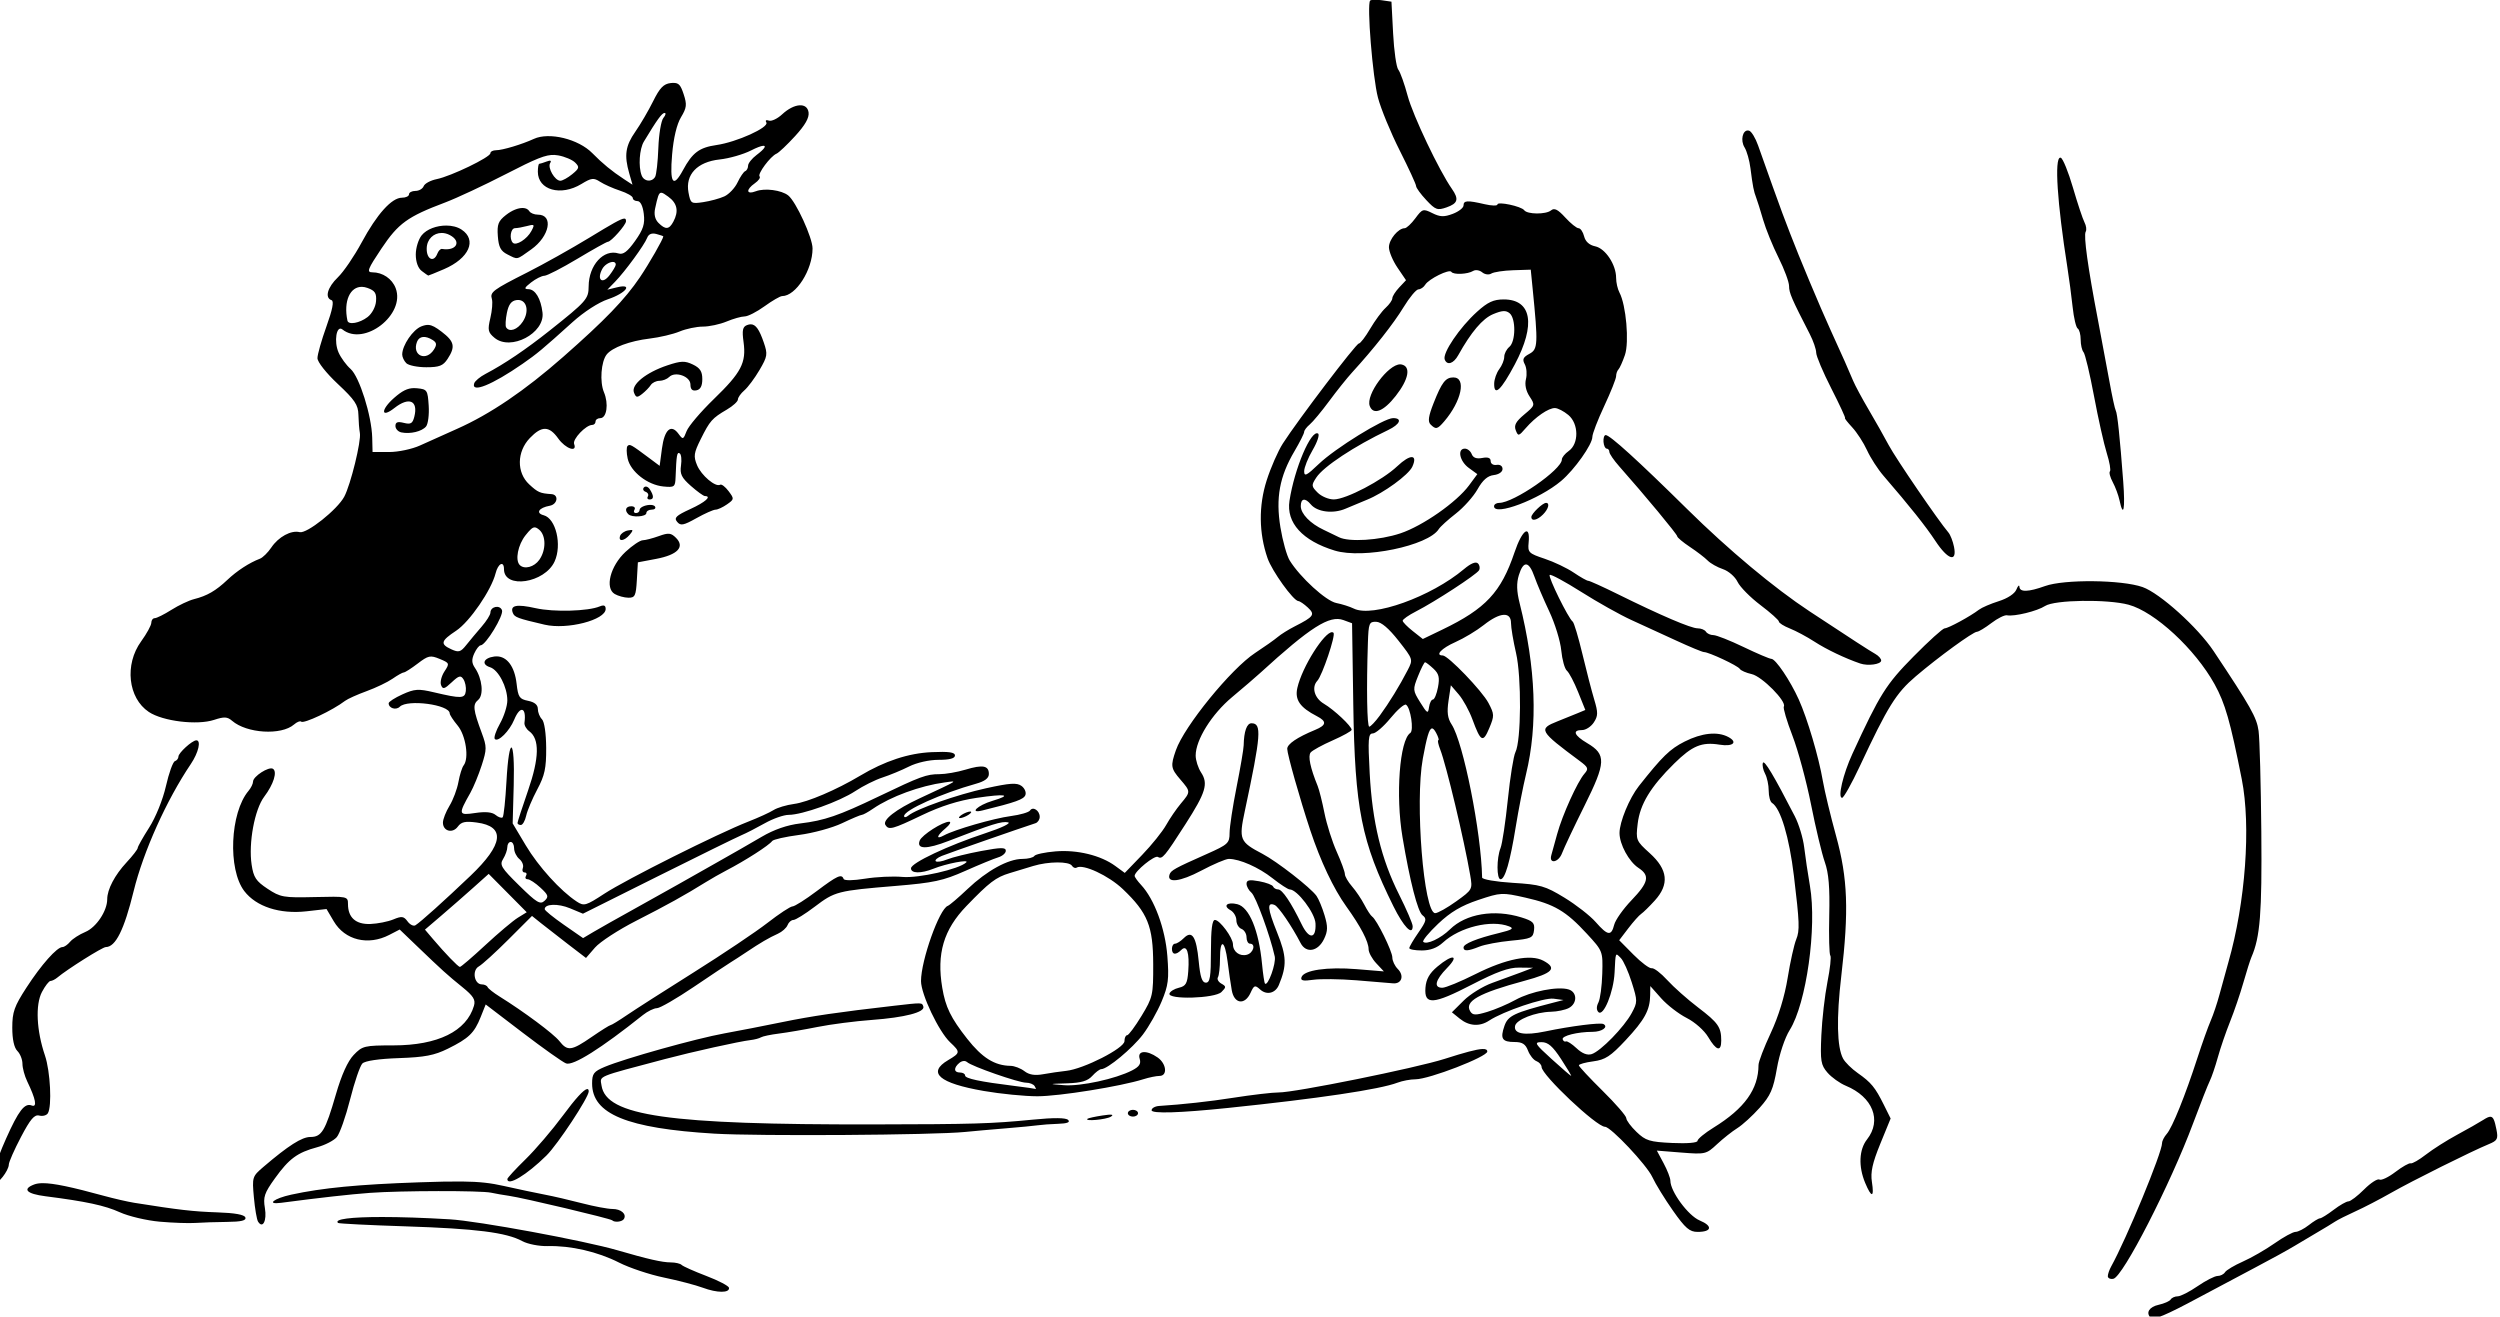 <?xml version="1.0" encoding="UTF-8" standalone="no"?>
<svg
   xmlns:dc="http://purl.org/dc/elements/1.1/"
   xmlns:cc="http://creativecommons.org/ns#"
   xmlns:rdf="http://www.w3.org/1999/02/22-rdf-syntax-ns#"
   xmlns:svg="http://www.w3.org/2000/svg"
   xmlns="http://www.w3.org/2000/svg"
   xmlns:sodipodi="http://sodipodi.sourceforge.net/DTD/sodipodi-0.dtd"
   xmlns:inkscape="http://www.inkscape.org/namespaces/inkscape"
   sodipodi:docname="Fortune teller.svg"
   inkscape:version="1.0 (4035a4fb49, 2020-05-01)"
   id="svg1545"
   version="1.1"
   viewBox="0 0 195.38 102.888"
   height="102.888mm"
   width="195.38mm">
  <title
     id="title1574">Fortune teller</title>
  <defs
     id="defs1539" />
  <sodipodi:namedview
     inkscape:window-maximized="1"
     inkscape:window-y="-9"
     inkscape:window-x="-9"
     inkscape:window-height="1001"
     inkscape:window-width="1920"
     fit-margin-bottom="0"
     fit-margin-right="0"
     fit-margin-left="0"
     fit-margin-top="0"
     showgrid="false"
     inkscape:document-rotation="0"
     inkscape:current-layer="layer1"
     inkscape:document-units="mm"
     inkscape:cy="131.06987"
     inkscape:cx="742.59183"
     inkscape:zoom="0.69716435"
     inkscape:pageshadow="2"
     inkscape:pageopacity="0.0"
     borderopacity="1.0"
     bordercolor="#666666"
     pagecolor="#ffffff"
     id="base" />
  <g
     transform="translate(331.963,12.233)"
     id="layer1"
     inkscape:groupmode="layer"
     inkscape:label="Lager 1">
    <path
       sodipodi:nodetypes="scsscsssssccsscssscccssssssssssssssssssssssssssssssssssssssssssssssssssssssssssssssssssscsscccccsssssssssssssssssccssssssssscssssssssssssssscssssssssscsssssssssssscccccssssssssssssssssssssssssssssssssccccccssssssssssssssssccssssscsssssssssssssssssssssssssssssssssssssssscssssssssscssssscsscssssssssssssssssssssssssssssssssssssssssssssssssssscsscssscccssssssssccssssssssssssssssscsssssscssssssssssssssssscccssssscsssssssssscccssssssssscsssssssssssssssssssccccsssssssssssssssssssssssssssscssscssssssssssssssssssssscscccscccscccsssscsssssssccsssssscssssssssscsssssscsscccsssssscccsssssssssssssssscscccsssssssssscsssssssssccssssssssssssssssssssssssscsscssssscccsssssssssssssscssccccsssssssssssssssssssscccssssssssssssssssssssssssssssssssssssssssssssssssssssssssssssssssssssssssssssssssscsssssssssscsssssssssscssssccscscssscsssssssssssssssssssssssssssssssssssssssssssssssssssssssssssssssssssssssssssssscccssssssssssssssssssscssssssssssssssssssssscsssssscssssssssssssssssssssscscccssssssssssssssssssssssssssssssssssscscssssssssssssssssssscssssscscssssssssssssssssssssssssscsssssssscsssssscsssssssssssssssssscsssssscsssssssscsssssssssssssssssssssscsssssscsssssssssssscssssssssssssssssssssscsssssssssssssssssssssscsscsssssscssssssccccsscccscsssssssssssssssssssssssssssssssssssssssssscsssssssssssssssssssscsssssssssssssssssssssssssssssssssssssssssssssssssssssssssssssssssssssssssssscscsssscssss"
       transform="scale(0.265)"
       d="m -847.396,-46.23 c -0.618,0.02 -1.074,0.107 -1.221,0.254 -1.012,1.012 0.73,22.627 2.307,28.619 0.868,3.3 3.751,10.305 6.408,15.566 2.657,5.262 4.833,9.987 4.836,10.5 0.003,0.513 1.354,2.372 3.002,4.131 2.716,2.898 3.277,3.1 5.994,2.152 3.334,-1.162 3.693,-2.414 1.561,-5.459 -3.763,-5.372 -11.472,-21.574 -13.033,-27.391 -0.959,-3.575 -2.209,-7.072 -2.777,-7.771 -0.568,-0.699 -1.254,-5.495 -1.523,-10.656 l -0.49,-9.383 -2.875,-0.422 c -0.79,-0.116 -1.57,-0.161 -2.188,-0.141 z m -206.748,24.506 c -0.234,0.006 -0.491,0.028 -0.773,0.061 -2.066,0.239 -3.208,1.426 -5.154,5.354 -1.375,2.775 -3.737,6.816 -5.25,8.98 -2.926,4.188 -3.33,6.962 -1.795,12.314 l 0.955,3.328 -2.522,-1.65 c -3.568,-2.338 -6.339,-4.614 -9.312,-7.646 -4.105,-4.186 -12.737,-6.299 -17.246,-4.223 -3.533,1.627 -9.267,3.35 -11.15,3.35 -0.923,0 -1.68,0.399 -1.68,0.885 0,1.176 -11.621,6.784 -15.816,7.633 -1.825,0.369 -3.561,1.303 -3.857,2.076 -0.297,0.773 -1.391,1.406 -2.432,1.406 -1.041,0 -1.895,0.45 -1.895,1 0,0.55 -0.934,1 -2.076,1 -3.028,0 -7.372,4.825 -11.895,13.209 -2.184,4.049 -5.334,8.668 -7,10.264 -3.086,2.956 -3.949,6.055 -1.881,6.744 0.782,0.261 0.304,2.727 -1.5,7.752 -1.456,4.054 -2.648,8.263 -2.648,9.352 0,1.129 2.579,4.397 6,7.602 5.03,4.713 6.014,6.184 6.078,9.1 0.042,1.913 0.236,4.332 0.432,5.373 0.443,2.355 -2.717,15.234 -4.607,18.779 -2.034,3.815 -11.055,10.988 -13.15,10.457 -2.515,-0.638 -6.246,1.385 -8.361,4.533 -1.005,1.495 -2.515,2.979 -3.357,3.301 -3.129,1.194 -6.755,3.55 -9.601,6.24 -3.418,3.23 -5.992,4.718 -9.83,5.682 -1.522,0.382 -4.521,1.801 -6.664,3.154 -2.143,1.353 -4.355,2.459 -4.916,2.459 -0.561,0 -1.022,0.607 -1.022,1.35 0,0.742 -1.35,3.214 -3,5.492 -4.95,6.834 -3.874,16.721 2.266,20.816 4.125,2.751 14.267,3.981 19.252,2.336 2.97,-0.98 3.906,-0.933 5.295,0.266 4.332,3.74 14.516,4.356 18.27,1.105 0.87,-0.753 1.812,-1.137 2.096,-0.854 0.73,0.73 9.298,-3.32 12.967,-6.129 0.746,-0.571 3.605,-1.858 6.355,-2.859 2.75,-1.002 6.194,-2.654 7.654,-3.672 1.46,-1.018 2.954,-1.852 3.318,-1.852 0.364,0 2.208,-1.178 4.098,-2.619 3.115,-2.376 3.717,-2.504 6.461,-1.367 2.937,1.216 2.979,1.325 1.422,3.701 -0.882,1.346 -1.333,3.153 -1.002,4.016 0.51,1.329 0.989,1.206 3.129,-0.805 2.136,-2.007 2.673,-2.145 3.478,-0.898 0.524,0.811 0.838,2.373 0.697,3.473 -0.286,2.233 -1.323,2.273 -9.436,0.357 -4.556,-1.076 -5.671,-1.003 -9.25,0.611 -2.238,1.009 -4.07,2.191 -4.07,2.625 0,1.468 2.167,2.14 3.287,1.02 2.269,-2.269 14.713,-0.603 14.713,1.971 0,0.42 1.057,2.035 2.348,3.59 2.409,2.902 3.419,9.645 1.76,11.752 -0.465,0.591 -1.156,2.794 -1.535,4.896 -0.379,2.103 -1.562,5.253 -2.627,7 -1.065,1.747 -1.939,3.979 -1.941,4.959 -0.01,2.544 2.84,3.317 4.393,1.193 1.031,-1.409 2.189,-1.66 5.596,-1.203 8.513,1.142 7.887,6.406 -1.871,15.709 -7.739,7.378 -14.731,13.66 -16.238,14.592 -0.559,0.345 -1.6,-0.171 -2.314,-1.148 -1.115,-1.525 -1.708,-1.607 -4.191,-0.578 -1.591,0.659 -4.64,1.263 -6.775,1.344 -4.301,0.162 -6.602,-1.885 -6.602,-5.873 0,-2.262 -0.168,-2.298 -9.834,-2.066 -9.188,0.22 -10.099,0.06 -13.875,-2.439 -3.419,-2.262 -4.146,-3.359 -4.709,-7.115 -0.956,-6.375 0.882,-16.298 3.715,-20.051 2.762,-3.659 3.925,-7.389 2.566,-8.229 -1.208,-0.747 -5.863,2.254 -5.863,3.779 0,0.632 -0.598,1.858 -1.33,2.727 -5.45,6.466 -6.158,23.128 -1.256,29.555 3.511,4.603 10.461,6.864 18.354,5.971 l 5.904,-0.668 2.141,3.625 c 3.282,5.563 10.114,7.236 16.361,4.006 l 3.076,-1.59 5.043,4.84 c 7.584,7.278 8.991,8.549 13.43,12.139 3.266,2.641 3.948,3.742 3.428,5.518 -2.2,7.503 -10.642,11.66 -23.713,11.674 -8.622,0.009 -9.193,0.147 -11.754,2.82 -1.758,1.835 -3.577,5.86 -5.24,11.598 -3.136,10.818 -4.198,12.592 -7.533,12.592 -2.502,0 -6.489,2.538 -13.812,8.793 -3.333,2.846 -3.39,3.03 -2.85,8.988 0.303,3.346 0.852,6.572 1.221,7.168 1.382,2.236 2.657,-0.246 2.031,-3.951 -0.557,-3.297 -0.168,-4.453 2.951,-8.795 4.164,-5.796 6.617,-7.606 12.445,-9.176 2.318,-0.624 4.927,-1.966 5.799,-2.984 0.872,-1.018 2.644,-6.038 3.938,-11.154 1.293,-5.116 2.918,-9.868 3.611,-10.561 0.782,-0.783 4.857,-1.384 10.758,-1.586 7.638,-0.262 10.472,-0.806 14.469,-2.783 6.162,-3.048 7.776,-4.607 9.656,-9.322 l 1.484,-3.719 10.943,8.354 c 6.019,4.595 11.76,8.66 12.756,9.033 2.08,0.78 10.294,-4.391 22.689,-14.283 1.375,-1.097 3.226,-2.001 4.113,-2.008 0.887,-0.007 5.772,-2.826 10.854,-6.264 5.082,-3.438 9.979,-6.7 10.883,-7.25 0.903,-0.55 2.984,-1.9 4.625,-3 4.151,-2.782 6.65,-4.244 9.301,-5.441 1.252,-0.565 2.538,-1.71 2.857,-2.543 0.32,-0.833 1.096,-1.518 1.725,-1.52 0.629,-0.002 3.451,-1.755 6.273,-3.895 5.976,-4.531 6.711,-4.719 23.869,-6.141 11.219,-0.929 14.027,-1.536 20.5,-4.416 4.125,-1.836 8.513,-3.639 9.75,-4.008 1.238,-0.369 2.25,-1.246 2.25,-1.949 0,-1.031 -1.402,-1.017 -7.25,0.072 -3.988,0.743 -8.501,1.859 -10.031,2.48 -1.53,0.621 -3.052,0.86 -3.381,0.531 -0.328,-0.328 0.475,-1.032 1.783,-1.562 1.971,-0.8 23.382,-8.272 27.629,-9.643 0.688,-0.222 1.25,-1.067 1.25,-1.877 0,-1.855 -2.011,-3.17 -2.861,-1.871 -0.351,0.536 -2.889,1.272 -5.639,1.637 -5.125,0.679 -16.622,4.001 -19.75,5.707 -2.466,1.345 -2.175,0.113 0.5,-2.119 1.237,-1.032 1.713,-1.892 1.057,-1.91 -1.874,-0.052 -8.067,3.899 -8.701,5.551 -0.998,2.602 2.004,2.634 8.549,0.092 12.664,-4.919 15.661,-5.858 17.486,-5.473 1.052,0.222 -1.828,1.61 -6.641,3.199 -11.05,3.648 -21.908,8.765 -21.959,10.348 -0.051,1.554 2.933,1.61 6.645,0.123 3.768,-1.51 10.687,-2.836 9.645,-1.848 -2.107,1.997 -14.081,4.718 -18.83,4.279 -2.75,-0.254 -7.7,-0.021 -11,0.516 -3.512,0.572 -6.139,0.604 -6.334,0.078 -0.582,-1.569 -1.825,-1.007 -7.955,3.602 -3.292,2.475 -6.495,4.5 -7.119,4.5 -0.624,0 -3.938,2.179 -7.363,4.842 -3.426,2.663 -13.203,9.224 -21.729,14.58 -8.525,5.356 -17.426,11.052 -19.779,12.658 -2.353,1.606 -4.501,2.92 -4.773,2.92 -0.272,0 -2.785,1.575 -5.584,3.5 -5.992,4.121 -7.115,4.263 -9.541,1.199 -1.698,-2.144 -10.416,-8.633 -17.678,-13.158 -1.73,-1.078 -3.295,-2.315 -3.478,-2.75 -0.183,-0.435 -0.94,-0.791 -1.682,-0.791 -2.271,0 -2.979,-4.143 -0.906,-5.303 0.993,-0.556 4.927,-4.134 8.744,-7.951 l 6.941,-6.939 2.617,2.104 c 1.44,1.157 5.024,3.945 7.963,6.197 l 5.344,4.094 2.656,-3.064 c 1.461,-1.686 6.931,-5.245 12.156,-7.908 9.197,-4.689 14.232,-7.483 20.5,-11.375 1.65,-1.025 4.35,-2.562 6,-3.418 5.631,-2.919 12.679,-7.441 13.596,-8.723 0.328,-0.459 3.928,-1.27 8,-1.803 4.072,-0.533 9.739,-2.081 12.592,-3.439 2.853,-1.359 5.484,-2.471 5.846,-2.471 0.362,0 1.853,-0.82 3.312,-1.822 5.225,-3.587 13.884,-6.759 21.154,-7.748 3.961,-0.539 4.418,-0.827 -7.5,4.734 -6.952,3.244 -10.925,6.34 -10.018,7.809 0.985,1.593 2.051,1.307 10.826,-2.898 5.509,-2.64 10.758,-4.305 16.027,-5.082 8.743,-1.289 10.714,-0.923 4.713,0.875 -4.388,1.315 -7.01,3.834 -2.947,2.832 9.875,-2.435 12.176,-3.259 12.666,-4.535 0.306,-0.799 -0.206,-2.012 -1.139,-2.693 -1.368,-1.001 -3.375,-0.869 -10.412,0.674 -8.636,1.894 -20.557,6.083 -22.967,8.07 -0.687,0.567 -1.25,0.628 -1.25,0.137 0,-1.735 10.998,-6.675 21.25,-9.545 2.551,-0.714 3.75,-1.623 3.75,-2.844 0,-2.504 -1.768,-2.837 -6.898,-1.293 -2.43,0.731 -5.901,1.33 -7.713,1.33 -3.78,0 -5.514,0.638 -17.969,6.613 -11.746,5.635 -15.889,7.058 -23.049,7.918 -3.866,0.464 -7.75,1.81 -11.371,3.941 -3.025,1.78 -9.017,5.215 -13.314,7.633 -4.298,2.417 -9.472,5.345 -11.5,6.506 -2.028,1.161 -7.736,4.352 -12.686,7.092 -4.95,2.74 -10.388,5.807 -12.086,6.814 l -3.086,1.832 -5.652,-3.926 c -3.108,-2.158 -5.657,-4.23 -5.664,-4.605 -0.028,-1.595 3.945,-1.733 7.471,-0.26 l 3.807,1.59 22.105,-11.037 c 12.158,-6.07 23.23,-11.51 24.605,-12.09 1.375,-0.58 4.482,-2.171 6.906,-3.537 2.424,-1.366 5.6,-2.484 7.057,-2.484 3.998,0 15.007,-3.933 19.66,-7.023 2.268,-1.506 5.868,-3.302 8,-3.992 2.132,-0.69 5.648,-2.145 7.812,-3.234 2.294,-1.154 5.944,-1.98 8.75,-1.98 3.253,0 4.814,-0.417 4.814,-1.285 0,-0.95 -1.779,-1.205 -6.834,-0.982 -6.849,0.301 -13.863,2.611 -21.166,6.971 -6.948,4.148 -15.444,7.778 -19.432,8.303 -2.238,0.295 -4.968,1.11 -6.068,1.812 -1.1,0.702 -4.475,2.243 -7.5,3.424 -8.828,3.447 -35.977,17.042 -42.373,21.221 -5.496,3.59 -6.019,3.741 -8.164,2.336 -4.785,-3.136 -11.293,-10.307 -15.025,-16.559 l -3.875,-6.49 0.311,-11.26 c 0.39,-14.13 -1.37,-15.105 -2.137,-1.184 -0.305,5.542 -0.81,10.331 -1.121,10.643 -0.311,0.311 -1.249,1.7e-4 -2.082,-0.691 -1.023,-0.849 -2.978,-1.038 -6.016,-0.582 -4.985,0.748 -5.054,0.458 -1.435,-5.945 0.932,-1.65 2.438,-5.305 3.346,-8.123 1.525,-4.735 1.527,-5.456 0.029,-9.5 -2.567,-6.932 -2.73,-8.406 -1.08,-9.775 1.719,-1.427 1.233,-6.264 -0.953,-9.467 -0.954,-1.398 -1.001,-2.464 -0.188,-4.25 0.597,-1.311 1.442,-2.385 1.877,-2.385 1.498,0 6.88,-8.853 6.301,-10.363 -0.642,-1.673 -3.412,-1.088 -3.414,0.721 -6e-4,0.629 -1.172,2.493 -2.603,4.143 -1.431,1.65 -3.462,4.082 -4.514,5.404 -1.661,2.089 -2.237,2.255 -4.396,1.271 -3.381,-1.541 -3.141,-2.476 1.408,-5.486 3.976,-2.631 10.387,-11.968 11.633,-16.939 0.735,-2.933 2.473,-3.781 2.473,-1.207 0,5.945 12.018,4.105 14.93,-2.285 2.227,-4.888 0.383,-12.682 -3.225,-13.625 -2.449,-0.64 -1.438,-2.216 1.795,-2.799 2.315,-0.418 2.733,-3.282 0.5,-3.43 -3.36,-0.222 -4.006,-0.506 -6.566,-2.879 -3.75,-3.475 -3.663,-9.632 0.193,-13.656 3.506,-3.659 5.698,-3.626 8.373,0.131 2.15,3.019 5.691,4.241 4.684,1.615 -0.534,-1.392 3.47,-5.615 5.324,-5.615 0.546,0 0.992,-0.45 0.992,-1 0,-0.55 0.624,-1 1.385,-1 1.93,0 2.537,-4.236 1.096,-7.648 -1.284,-3.04 -0.855,-9.021 0.797,-11.119 1.626,-2.065 6.848,-4.005 12.641,-4.697 2.98,-0.356 6.973,-1.298 8.873,-2.092 1.9,-0.794 4.988,-1.443 6.863,-1.443 1.875,0 5.026,-0.675 7,-1.5 1.974,-0.825 4.368,-1.5 5.318,-1.5 0.95,0 3.591,-1.35 5.869,-3 2.278,-1.65 4.612,-3 5.186,-3 4.051,0 8.973,-7.706 8.973,-14.049 0,-3.161 -4.889,-13.82 -7.168,-15.627 -2.004,-1.589 -6.936,-2.235 -9.531,-1.248 -2.859,1.087 -3.057,-0.433 -0.307,-2.359 1.097,-0.768 1.721,-1.67 1.387,-2.004 -0.705,-0.705 3.21,-5.973 4.988,-6.713 0.661,-0.275 3.134,-2.613 5.494,-5.195 2.981,-3.261 4.19,-5.399 3.961,-7 -0.429,-2.997 -4.245,-2.703 -7.799,0.6 -1.389,1.291 -3.15,2.12 -3.914,1.842 -0.801,-0.291 -1.113,-0.06 -0.738,0.547 0.89,1.441 -8.727,5.796 -14.695,6.656 -5.087,0.733 -7.099,2.239 -9.881,7.395 -2.921,5.412 -3.948,3.945 -3.215,-4.594 0.422,-4.919 1.38,-8.936 2.621,-10.996 1.69,-2.805 1.795,-3.729 0.779,-6.807 -0.876,-2.655 -1.418,-3.356 -3.055,-3.314 z m -2.555,8.873 c 0.48,-0.004 0.323,0.656 -0.348,1.465 -0.671,0.809 -1.341,4.803 -1.488,8.877 -0.147,4.074 -0.579,7.912 -0.961,8.529 -1.01,1.634 -3.265,1.374 -3.969,-0.459 -1.001,-2.609 -0.659,-7.782 0.658,-9.967 3.9,-6.468 5.326,-8.439 6.107,-8.445 z m 319.535,5.172 c -1.6,-0.128 -2.322,2.927 -1.025,5.004 0.658,1.054 1.436,3.807 1.729,6.117 0.675,5.327 0.97,6.84 1.697,8.701 0.322,0.825 1.24,3.75 2.037,6.5 0.798,2.75 2.846,7.787 4.553,11.193 1.706,3.407 3.102,7.172 3.102,8.365 0,2.002 0.725,3.682 6.1,14.141 1.045,2.034 1.9,4.512 1.9,5.508 0,0.996 2.007,5.745 4.461,10.553 2.453,4.808 4.276,8.74 4.049,8.74 -0.227,0 0.727,1.231 2.121,2.734 1.394,1.504 3.358,4.541 4.365,6.75 1.007,2.209 3.188,5.591 4.848,7.516 7.85,9.106 12.459,14.893 15.328,19.25 3.655,5.55 6.413,6.422 5.475,1.73 -0.332,-1.661 -1.078,-3.573 -1.658,-4.25 -2.924,-3.41 -15.495,-21.8 -17.588,-25.73 -1.318,-2.475 -3.986,-7.2 -5.93,-10.5 -1.944,-3.3 -3.998,-7.118 -4.566,-8.484 -1.357,-3.264 -3.062,-7.099 -6.676,-15.016 -3.116,-6.825 -9.35,-21.705 -11.941,-28.5 -0.839,-2.2 -1.868,-4.9 -2.287,-6 -0.753,-1.977 -4.462,-12.321 -7.141,-19.92 -0.76,-2.156 -1.938,-4.107 -2.619,-4.334 -0.114,-0.038 -0.225,-0.06 -0.332,-0.068 z m -290.486,4.518 c 1.048,-0.091 0.501,0.887 -1.922,2.707 -1.375,1.033 -2.5,2.452 -2.5,3.154 0,0.702 -0.379,1.426 -0.844,1.609 -0.465,0.183 -1.482,1.679 -2.26,3.324 -0.778,1.645 -2.534,3.502 -3.904,4.127 -1.37,0.625 -4.164,1.386 -6.209,1.691 -3.583,0.535 -3.741,0.432 -4.355,-2.842 -0.989,-5.27 2.561,-9.03 9.195,-9.744 2.817,-0.303 6.98,-1.5 9.25,-2.658 1.717,-0.876 2.92,-1.314 3.549,-1.369 z m -61.522,2.695 c 0.367,0.018 0.728,0.062 1.1,0.129 1.925,0.344 4.175,1.299 5,2.119 1.333,1.325 1.238,1.706 -0.859,3.426 -1.298,1.065 -2.878,1.936 -3.51,1.936 -1.62,0 -3.839,-3.854 -3,-5.211 0.464,-0.751 0.113,-0.905 -1.049,-0.459 -0.96,0.368 -1.934,0.67 -2.164,0.67 -0.23,0 -0.418,1.056 -0.418,2.346 0,5.403 6.783,7.305 12.854,3.604 2.955,-1.802 3.607,-1.879 5.5,-0.648 1.181,0.768 3.834,1.949 5.896,2.625 2.063,0.676 3.75,1.645 3.75,2.152 0,0.507 0.626,0.922 1.391,0.922 0.859,0 1.568,1.435 1.851,3.75 0.369,3.013 -0.136,4.588 -2.568,8.012 -2.227,3.135 -3.511,4.107 -4.852,3.682 -4.4,-1.396 -8.806,3.446 -8.84,9.711 -0.019,3.699 -0.641,4.405 -11.482,13.018 -7.019,5.576 -13.447,9.919 -18.939,12.791 -1.617,0.846 -3.118,2.1 -3.334,2.787 -0.936,2.977 5.262,0.474 14.27,-5.764 4.284,-2.967 5.809,-4.241 14.738,-12.297 3.355,-3.027 7.686,-5.825 10.44,-6.746 5.321,-1.78 7.568,-4.708 2.707,-3.525 l -2.881,0.701 2.246,-2.309 c 2.965,-3.048 8.686,-10.874 9.492,-12.982 0.422,-1.102 1.342,-1.488 2.701,-1.133 1.134,0.296 2.061,0.616 2.061,0.711 0,0.739 -4.168,8.018 -6.924,12.094 -4.405,6.513 -10.292,12.617 -22.602,23.438 -11.347,9.974 -21.529,16.88 -31.297,21.225 -3.672,1.633 -8.585,3.84 -10.916,4.904 -2.344,1.07 -6.422,1.934 -9.123,1.934 h -4.885 l -0.103,-4.25 c -0.159,-6.457 -3.784,-17.959 -6.381,-20.252 -1.248,-1.101 -2.833,-3.264 -3.523,-4.807 -1.461,-3.266 -0.646,-8.247 1.119,-6.84 6.406,5.106 18.663,-4.391 15.705,-12.17 -1.066,-2.804 -3.838,-4.682 -6.912,-4.682 -1.708,0 -1.341,-0.946 2.715,-7.008 4.986,-7.452 7.686,-9.406 18.773,-13.582 3.381,-1.273 11.48,-5.061 18,-8.416 8.823,-4.541 11.683,-5.733 14.254,-5.604 z m 444.055,0.799 C -646.841,0.537 -646,13.565 -643,32.643 c 0.519,3.3 1.221,8.594 1.559,11.766 0.337,3.171 1.009,6.012 1.492,6.311 0.483,0.299 0.877,1.776 0.877,3.283 0,1.508 0.38,3.169 0.844,3.691 0.464,0.523 1.855,6.349 3.09,12.949 1.235,6.6 2.925,14.166 3.758,16.814 0.832,2.648 1.254,5.074 0.938,5.391 -0.317,0.317 0.058,1.75 0.832,3.186 0.774,1.435 1.673,3.847 1.994,5.359 1.149,5.404 1.705,2.611 1.096,-5.5 -0.985,-13.118 -1.729,-20.192 -2.211,-20.992 -0.246,-0.408 -1.076,-4.233 -1.844,-8.5 -0.768,-4.267 -2.304,-12.483 -3.412,-18.258 -2.951,-15.375 -4.271,-24.886 -3.604,-25.967 0.323,-0.523 0.167,-1.757 -0.348,-2.742 -0.515,-0.985 -2.048,-5.597 -3.406,-10.248 -1.358,-4.651 -2.977,-8.627 -3.598,-8.834 -0.061,-0.02 -0.118,-0.026 -0.174,-0.02 z M -1057.697,10.678 c 0.46,-0.009 1.089,0.436 2.084,1.16 2.671,1.944 3.151,4.298 1.506,7.371 -1.255,2.345 -2.323,2.433 -4.395,0.361 -1.026,-1.026 -1.368,-2.503 -0.986,-4.25 0.732,-3.353 1.025,-4.628 1.791,-4.643 z m 237.822,2.559 c -0.92,0.053 -1.199,0.442 -1.199,1.188 0,0.704 -1.433,1.822 -3.184,2.482 -2.572,0.971 -3.727,0.929 -6.02,-0.215 -2.699,-1.347 -2.941,-1.273 -5.004,1.518 -1.193,1.613 -2.612,2.934 -3.152,2.934 -1.888,0 -4.641,3.329 -4.641,5.611 0,1.265 1.133,3.971 2.518,6.012 l 2.52,3.709 -2.02,2.148 c -1.11,1.182 -2.018,2.613 -2.018,3.18 0,0.567 -0.895,1.841 -1.99,2.832 -1.095,0.991 -3.14,3.76 -4.543,6.154 -1.403,2.394 -2.907,4.354 -3.342,4.354 -0.82,0 -17.902,22.479 -22.418,29.5 -1.415,2.2 -3.562,7.1 -4.771,10.889 -2.387,7.48 -2.298,15.504 0.256,22.904 1.317,3.816 7.627,12.599 9.102,12.67 0.436,0.021 1.686,0.872 2.779,1.891 2.235,2.082 1.817,2.684 -3.869,5.572 -1.813,0.921 -4.063,2.328 -5,3.125 -0.937,0.797 -3.931,2.912 -6.654,4.699 -7.107,4.666 -20.91,21.609 -23.383,28.703 -1.616,4.637 -1.509,5.34 1.332,8.643 3.059,3.557 3.059,3.586 0.131,7.078 -1.304,1.555 -3.252,4.401 -4.33,6.326 -1.078,1.925 -4.267,5.892 -7.084,8.814 l -5.121,5.314 -2.797,-2.049 c -4.281,-3.137 -11.229,-4.834 -17.633,-4.303 -3.135,0.26 -5.945,0.867 -6.242,1.348 -0.297,0.481 -1.882,0.875 -3.521,0.875 -4.181,0 -10.463,3.447 -16.178,8.875 -2.679,2.544 -5.298,4.779 -5.822,4.967 -2.495,0.896 -7.9,16.076 -7.9,22.189 0,3.883 5.252,14.917 8.596,18.059 3.052,2.868 3.025,3.113 -0.596,5.252 -6.269,3.703 -2.692,6.8 10.5,9.09 4.95,0.859 12.062,1.564 15.803,1.566 6.445,0.003 24.621,-2.919 31.268,-5.025 1.689,-0.535 3.827,-0.973 4.75,-0.973 2.447,0 2.088,-3.6 -0.543,-5.443 -3.239,-2.268 -6.071,-2.058 -5.293,0.393 0.464,1.461 -0.095,2.315 -2.229,3.418 -4.836,2.501 -15.209,4.754 -20.098,4.365 -4.626,-0.368 -4.619,-0.374 0.938,-0.553 4.169,-0.134 6.056,-0.689 7.404,-2.18 0.995,-1.1 2.195,-2 2.664,-2 1.819,0 9.19,-6.131 12.277,-10.213 1.783,-2.358 4.271,-6.755 5.529,-9.773 1.976,-4.738 2.205,-6.563 1.682,-13.355 -0.626,-8.116 -3.824,-16.78 -7.752,-20.996 -1.045,-1.122 -1.9,-2.321 -1.9,-2.664 0,-1.368 5.904,-6.176 6.859,-5.586 1.269,0.784 1.955,-0.03 8.133,-9.664 5.994,-9.347 6.775,-11.927 4.617,-15.221 -0.886,-1.352 -1.609,-3.613 -1.609,-5.025 0,-4.616 4.738,-12.209 10.748,-17.227 3.164,-2.642 6.877,-5.83 8.252,-7.086 14.846,-13.561 20.47,-17.139 24.57,-15.629 l 2.553,0.939 0.361,24 c 0.464,30.729 2.38,40.359 11.826,59.447 3.007,6.077 5.689,8.854 5.689,5.889 0,-0.732 -1.806,-4.933 -4.014,-9.334 -5.264,-10.494 -7.886,-21.313 -8.662,-35.746 -0.547,-10.171 -0.424,-11.756 0.902,-11.756 0.843,0 3.197,-2.03 5.23,-4.512 2.033,-2.481 4.093,-4.266 4.58,-3.965 1.344,0.831 2.366,7.603 1.258,8.336 -3.147,2.082 -4.367,18.386 -2.299,30.707 2.19,13.045 4.485,21.991 5.918,23.074 1.313,0.993 1.156,1.651 -1.203,5.055 -1.491,2.152 -2.711,4.226 -2.711,4.609 0,0.383 1.663,0.695 3.695,0.695 2.488,0 4.53,-0.768 6.25,-2.35 4.93,-4.535 14.246,-6.804 19.5,-4.748 1.54,0.603 0.914,1.013 -3,1.963 -6.547,1.589 -10.445,3.176 -10.445,4.256 0,1.178 1.305,1.108 4.686,-0.254 1.548,-0.624 5.739,-1.411 9.314,-1.75 5.996,-0.568 6.523,-0.811 6.791,-3.117 0.248,-2.137 -0.294,-2.682 -3.734,-3.75 -7.991,-2.482 -16.373,-1.078 -21.057,3.527 -2.721,2.675 -6.921,4.636 -7.879,3.678 -0.33,-0.33 1.644,-2.728 4.389,-5.328 3.652,-3.46 6.824,-5.34 11.826,-7.016 6.655,-2.229 7.02,-2.248 13.887,-0.697 8.524,1.925 11.974,3.95 18.156,10.662 4.707,5.111 4.721,5.145 4.535,11.775 -0.102,3.657 -0.617,7.484 -1.143,8.506 -0.603,1.174 -0.605,2.207 -0.004,2.809 1.473,1.473 4.478,-5.833 4.773,-11.611 0.321,-6.263 0.193,-5.965 1.854,-4.305 0.766,0.766 2.206,3.971 3.199,7.123 1.744,5.529 1.744,5.851 -0.004,9.096 -2.24,4.16 -9.171,11.264 -11.803,12.1 -1.294,0.411 -2.799,-0.172 -4.451,-1.725 -1.373,-1.289 -2.784,-2.196 -3.139,-2.018 -0.354,0.179 -0.786,-0.099 -0.959,-0.617 -0.343,-1.029 4.37,-2.209 8.83,-2.209 2.743,0 4.738,-1.429 3.201,-2.293 -0.908,-0.511 -9.573,0.587 -17.201,2.178 -6.136,1.28 -9.326,0.694 -8.873,-1.631 0.364,-1.869 5.961,-4.071 10.623,-4.178 1.824,-0.042 4.186,-0.542 5.25,-1.111 2.518,-1.348 2.486,-4.655 -0.053,-5.461 -3.161,-1.003 -11.144,0.557 -15.684,3.064 -2.294,1.267 -6.044,2.866 -8.33,3.551 -3.461,1.037 -4.302,1.01 -5.021,-0.154 -1.821,-2.946 2.494,-5.376 16.035,-9.029 8.336,-2.249 9.686,-3.688 5.537,-5.908 -3.763,-2.014 -11.006,-0.586 -20.051,3.955 -4.401,2.209 -8.788,4.018 -9.75,4.018 -2.639,0 -2.109,-2.253 1.369,-5.811 3.818,-3.905 1.663,-4.216 -2.852,-0.412 -2.33,1.963 -3.307,3.7 -3.5,6.223 -0.395,5.167 2.254,4.985 13.73,-0.947 7.25,-3.747 10.837,-5.038 13.889,-5 l 4.113,0.051 -3.5,1.336 c -1.925,0.735 -5.75,2.136 -8.5,3.115 -2.75,0.979 -6.559,3.332 -8.465,5.229 l -3.467,3.449 2.328,1.885 c 2.718,2.201 5.857,2.411 8.631,0.58 4.191,-2.767 16.202,-6.851 19.037,-6.475 l 2.936,0.389 -3,0.775 c -11.603,2.994 -13.382,3.838 -14.432,6.848 -1.32,3.785 -0.699,4.766 3.016,4.766 2.251,0 3.197,0.608 3.926,2.525 0.528,1.389 1.643,2.788 2.477,3.107 0.833,0.32 1.52,1.096 1.527,1.725 0.028,2.375 16.21,17.643 18.699,17.643 1.71,0 12.316,11.261 13.961,14.824 0.934,2.022 3.678,6.488 6.1,9.926 3.647,5.178 4.89,6.25 7.254,6.25 4.223,0 4.536,-1.737 0.607,-3.379 -3.383,-1.414 -8.635,-8.543 -8.635,-11.723 0,-0.785 -0.899,-3.103 -1.996,-5.15 l -1.994,-3.721 7.244,0.576 c 7.037,0.56 7.338,0.489 10.494,-2.457 1.787,-1.668 4.487,-3.804 6,-4.746 1.513,-0.942 4.472,-3.639 6.574,-5.994 3.212,-3.597 4.025,-5.454 5.096,-11.621 0.733,-4.22 2.336,-9.028 3.771,-11.312 4.923,-7.833 8.078,-30.317 5.969,-42.531 -0.612,-3.543 -1.372,-8.652 -1.691,-11.354 -0.319,-2.702 -1.567,-6.831 -2.773,-9.174 -6.235,-12.11 -9.044,-16.797 -9.414,-15.719 -0.226,0.657 0.069,2.089 0.654,3.184 0.586,1.094 1.066,3.342 1.066,4.996 0,1.654 0.436,3.277 0.971,3.607 2.532,1.565 5.078,10.044 6.463,21.518 1.658,13.741 1.746,16.149 0.688,18.717 -0.631,1.53 -1.769,6.642 -2.529,11.357 -0.876,5.431 -2.705,11.394 -4.988,16.271 -1.982,4.234 -3.606,8.475 -3.609,9.426 -0.023,7.133 -4.098,12.814 -13.244,18.465 -2.612,1.614 -4.75,3.375 -4.75,3.912 0,0.579 -3.042,0.833 -7.473,0.627 -6.642,-0.309 -7.808,-0.669 -10.5,-3.248 -1.666,-1.596 -3.027,-3.428 -3.027,-4.07 0,-0.643 -3.145,-4.271 -6.988,-8.062 -3.843,-3.792 -6.992,-7.172 -7,-7.512 -0.007,-0.34 1.901,-0.872 4.238,-1.18 3.554,-0.468 5.12,-1.491 9.57,-6.254 5.598,-5.992 7.152,-8.845 7.221,-13.264 l 0.041,-2.686 3.209,3.611 c 1.765,1.986 5.15,4.597 7.523,5.803 2.442,1.241 5.199,3.69 6.35,5.641 2.381,4.035 3.836,4.425 3.836,1.027 0,-3.974 -0.905,-5.266 -6.832,-9.775 -3.113,-2.368 -7.199,-5.997 -9.082,-8.062 -1.883,-2.065 -3.945,-3.64 -4.582,-3.5 -0.637,0.14 -3.056,-1.659 -5.377,-4 l -4.219,-4.258 2.686,-3.521 c 1.478,-1.937 3.187,-3.852 3.797,-4.254 0.61,-0.402 2.419,-2.177 4.021,-3.945 4.331,-4.78 3.867,-9.115 -1.494,-13.959 -4.034,-3.644 -4.13,-3.877 -3.561,-8.684 0.681,-5.748 3.803,-10.893 10.783,-17.764 5.336,-5.252 8.118,-6.403 13.395,-5.547 3.934,0.638 5.459,-0.709 2.559,-2.262 -3.182,-1.703 -7.836,-1.215 -12.904,1.354 -4.334,2.196 -6.54,4.34 -13.469,13.096 -2.815,3.557 -5.721,10.601 -5.721,13.867 0,3.329 2.779,8.443 5.59,10.285 3.442,2.255 3.012,4.253 -2.053,9.539 -2.454,2.561 -4.752,5.816 -5.107,7.232 -0.855,3.405 -1.899,3.25 -5.463,-0.809 -1.634,-1.861 -5.784,-5.097 -9.221,-7.191 -5.678,-3.461 -7.067,-3.861 -15.246,-4.367 -4.95,-0.306 -9.008,-1.007 -9.02,-1.557 -0.248,-13.29 -5.548,-39.9 -8.996,-45.162 -1.185,-1.808 -1.418,-3.602 -0.91,-6.988 l 0.684,-4.557 2.328,2.711 c 1.281,1.491 3.098,4.8 4.037,7.354 2.443,6.644 3.121,6.998 4.961,2.596 1.532,-3.668 1.519,-4.11 -0.223,-7.426 -1.889,-3.596 -11.925,-14.027 -13.496,-14.027 -2.369,0 -0.356,-2.132 3.713,-3.932 2.519,-1.114 6.297,-3.385 8.395,-5.047 4.771,-3.779 8.027,-4.016 8.027,-0.584 0,1.341 0.668,5.32 1.484,8.842 1.645,7.095 1.531,25.886 -0.178,29.242 -0.554,1.089 -1.562,7.379 -2.24,13.979 -0.678,6.6 -1.646,13.033 -2.15,14.297 -1.191,2.978 -1.187,9.203 0.004,9.203 1.319,0 2.807,-5.145 4.484,-15.5 0.802,-4.95 2.167,-11.925 3.033,-15.5 3.523,-14.534 2.889,-31.378 -1.896,-50.439 -0.886,-3.527 -0.95,-5.885 -0.225,-8.25 1.335,-4.348 2.971,-4.191 4.594,0.439 0.723,2.062 2.69,6.675 4.371,10.25 1.681,3.575 3.275,8.75 3.539,11.5 0.264,2.75 1.014,5.45 1.666,6 0.652,0.55 2.14,3.38 3.309,6.289 l 2.125,5.289 -2.211,0.924 c -1.216,0.508 -3.898,1.593 -5.961,2.41 -5.762,2.283 -5.465,2.812 6.553,11.734 2.482,1.843 2.638,2.267 1.367,3.717 -2.082,2.373 -6.533,12.212 -8.059,17.812 -0.723,2.654 -1.494,5.443 -1.713,6.199 -0.791,2.728 2.111,2.227 3.148,-0.543 0.583,-1.557 3.568,-7.867 6.631,-14.021 6.354,-12.765 6.453,-15.119 0.789,-18.461 -3.871,-2.284 -4.477,-3.85 -1.49,-3.85 1.087,0 2.638,-1.012 3.447,-2.25 1.264,-1.933 1.282,-2.884 0.121,-6.75 -0.743,-2.475 -2.315,-8.535 -3.494,-13.469 -1.179,-4.933 -2.461,-9.208 -2.848,-9.5 -1.292,-0.974 -7.33,-13.239 -6.785,-13.783 0.295,-0.295 4.486,1.962 9.311,5.014 4.825,3.052 11.472,6.778 14.771,8.281 3.3,1.503 9.281,4.247 13.289,6.096 4.008,1.849 7.662,3.361 8.121,3.361 1.428,0 9.978,4.008 10.561,4.951 0.304,0.492 1.892,1.189 3.529,1.549 3.009,0.661 10.368,8.096 9.463,9.561 -0.262,0.425 0.881,4.297 2.541,8.605 1.66,4.308 4.133,13.459 5.496,20.334 1.363,6.875 3.185,14.497 4.049,16.938 1.15,3.249 1.501,7.459 1.309,15.715 -0.144,6.202 -0.002,11.535 0.316,11.854 0.318,0.318 -0.064,3.823 -0.848,7.787 -0.783,3.964 -1.591,11.032 -1.797,15.707 -0.335,7.607 -0.146,8.766 1.811,11.031 1.202,1.392 3.631,3.128 5.396,3.859 7.96,3.297 10.692,10.206 6.264,15.836 -2.36,3 -2.573,7.966 -0.551,12.807 1.891,4.527 2.722,4.408 1.988,-0.283 -0.444,-2.839 0.155,-5.565 2.469,-11.223 l 3.057,-7.473 -2,-4.027 c -2.564,-5.165 -3.737,-6.591 -7.715,-9.383 -1.789,-1.256 -3.73,-3.174 -4.312,-4.264 -1.81,-3.382 -1.992,-11.887 -0.523,-24.381 2.262,-19.241 1.907,-28.761 -1.537,-41.262 -1.627,-5.906 -3.381,-13.194 -3.898,-16.197 -1.227,-7.128 -4.551,-18.381 -7.102,-24.041 -2.524,-5.602 -6.837,-12 -8.09,-12 -0.518,0 -4.216,-1.575 -8.219,-3.5 -4.002,-1.925 -7.991,-3.5 -8.863,-3.5 -0.872,0 -1.863,-0.45 -2.203,-1 -0.34,-0.55 -1.441,-1 -2.447,-1 -1.977,0 -10.845,-3.793 -23.553,-10.076 -4.4,-2.175 -8.317,-3.949 -8.705,-3.939 -0.388,0.009 -2.319,-1.08 -4.291,-2.418 -1.972,-1.338 -5.84,-3.183 -8.596,-4.098 -4.686,-1.557 -4.991,-1.86 -4.709,-4.717 0.549,-5.571 -1.871,-3.926 -4.15,2.822 -3.986,11.801 -8.494,16.628 -21.301,22.803 l -5.752,2.771 -2.943,-2.324 c -1.619,-1.278 -2.968,-2.651 -2.998,-3.053 -0.03,-0.401 1.747,-1.649 3.947,-2.771 5.5,-2.806 17.755,-10.797 18.562,-12.104 0.364,-0.589 0.224,-1.506 -0.309,-2.039 -0.626,-0.626 -2.076,-0.037 -4.094,1.66 -9.723,8.181 -26.986,14.377 -32.5,11.664 -1.189,-0.585 -3.524,-1.329 -5.188,-1.652 -3.017,-0.587 -10.645,-7.548 -13.73,-12.529 -0.852,-1.375 -2.085,-5.773 -2.74,-9.773 -1.425,-8.696 -0.262,-15.004 4.146,-22.48 1.567,-2.658 2.85,-5.21 2.85,-5.668 0,-0.458 0.744,-1.451 1.652,-2.205 0.909,-0.754 3.481,-3.845 5.715,-6.871 2.234,-3.026 5.295,-6.852 6.803,-8.502 6.395,-6.997 12.186,-14.341 15.154,-19.221 1.747,-2.872 3.715,-5.235 4.375,-5.25 0.66,-0.016 1.56,-0.627 2,-1.359 1.029,-1.714 7.147,-4.728 7.719,-3.803 0.56,0.907 4.81,0.727 6.426,-0.271 0.684,-0.423 1.879,-0.24 2.656,0.404 0.796,0.661 1.976,0.819 2.705,0.363 0.712,-0.445 3.619,-0.884 6.459,-0.975 l 5.164,-0.166 0.561,5.639 c 1.629,16.35 1.557,17.831 -0.955,19.176 -1.87,1.001 -2.149,1.627 -1.367,3.088 0.54,1.008 0.697,2.971 0.348,4.361 -0.406,1.616 -0.02,3.464 1.066,5.123 1.671,2.551 1.644,2.642 -1.564,5.32 -2.476,2.067 -3.082,3.187 -2.516,4.646 0.707,1.821 0.863,1.788 2.93,-0.6 2.88,-3.328 6.744,-5.985 8.643,-5.943 0.84,0.018 2.612,0.937 3.938,2.041 3.091,2.574 3.156,8.492 0.115,10.621 -1.114,0.78 -2.025,1.911 -2.025,2.514 0,2.974 -14.19,12.791 -18.488,12.791 -0.831,0 -1.512,0.45 -1.512,1 0,3.005 13.346,-2.029 19.781,-7.461 3.949,-3.333 9.219,-10.774 9.219,-13.016 0,-0.889 1.575,-4.98 3.5,-9.092 1.925,-4.112 3.5,-8.066 3.5,-8.787 0,-0.721 0.309,-1.619 0.686,-1.996 0.377,-0.377 1.237,-2.291 1.912,-4.254 1.304,-3.793 0.347,-14.759 -1.605,-18.408 -0.546,-1.02 -0.992,-2.973 -0.992,-4.34 0,-3.904 -3.167,-8.684 -6.168,-9.309 -1.73,-0.36 -2.881,-1.397 -3.27,-2.947 -0.33,-1.315 -1.068,-2.391 -1.639,-2.391 -0.571,0 -2.337,-1.425 -3.928,-3.166 -2.182,-2.389 -3.211,-2.901 -4.193,-2.088 -1.49,1.233 -7.002,1.193 -7.906,-0.057 -0.834,-1.153 -7.896,-2.664 -7.896,-1.689 0,0.434 -1.688,0.397 -3.75,-0.082 -2.569,-0.597 -4.13,-0.878 -5.051,-0.824 z m -278.572,1.945 c -1.388,-0.057 -3.247,0.663 -5.041,2.074 -2.263,1.78 -2.639,2.762 -2.385,6.227 0.236,3.221 0.843,4.387 2.801,5.373 3.179,1.6 2.562,1.727 7.051,-1.463 5.443,-3.868 6.656,-10.25 1.949,-10.25 -1.035,0 -2.16,-0.45 -2.5,-1 -0.379,-0.613 -1.042,-0.927 -1.875,-0.961 z m 29.855,3.121 c -0.945,0.016 -3.527,1.517 -10.375,5.684 -5.282,3.214 -13.431,7.776 -18.105,10.139 -10.318,5.215 -11.178,5.861 -10.553,7.908 0.271,0.885 0.065,3.409 -0.457,5.609 -0.839,3.534 -0.695,4.213 1.232,5.824 4.74,3.962 14.864,-1.342 14.156,-7.416 -0.483,-4.151 -2.138,-6.903 -4.164,-6.93 -1.36,-0.018 -1.197,-0.428 0.785,-1.979 1.375,-1.076 3.143,-1.964 3.928,-1.977 0.785,-0.012 5.178,-2.273 9.764,-5.023 4.585,-2.75 8.617,-5 8.959,-5 0.951,0 5.35,-4.976 5.35,-6.051 0,-0.495 -0.09,-0.796 -0.519,-0.789 z m -27.008,1.889 c 0.467,0.068 0.267,0.573 -0.381,1.783 -1.276,2.385 -4.496,4.429 -5.459,3.467 -1.124,-1.124 -0.67,-4.299 0.617,-4.312 0.688,-0.007 2.313,-0.299 3.613,-0.646 0.808,-0.216 1.329,-0.332 1.609,-0.291 z m -25.498,0.168 c -2.785,-0.006 -5.722,1.025 -7.225,2.863 -0.963,1.178 -1.75,3.729 -1.75,5.67 0,2.188 0.665,4.034 1.75,4.857 0.963,0.731 1.826,1.344 1.918,1.361 0.092,0.017 2.176,-0.83 4.633,-1.883 7.436,-3.187 9.848,-8.631 5.18,-11.689 -1.219,-0.798 -2.835,-1.176 -4.506,-1.18 z m -1.332,2.182 c 0.786,0.001 1.613,0.203 2.424,0.637 3.548,1.899 1.896,4.77 -2.344,4.074 -0.428,-0.07 -1.039,0.551 -1.357,1.381 -1.062,2.767 -3.235,1.678 -3.143,-1.574 0.077,-2.724 2.063,-4.521 4.42,-4.518 z m 50.365,8.545 c 0.577,-0.035 0.989,0.206 0.971,0.807 -0.012,0.412 -0.848,1.824 -1.857,3.137 -2.143,2.786 -3.829,1.309 -2.131,-1.865 0.64,-1.196 2.057,-2.02 3.018,-2.078 z m -73.846,7.346 c 0.501,0.015 1.034,0.119 1.592,0.32 2.231,0.807 2.705,1.542 2.527,3.914 -0.125,1.669 -1.196,3.673 -2.5,4.676 -2.34,1.801 -5.659,2.388 -5.938,1.051 -1.209,-5.804 0.808,-10.066 4.318,-9.961 z m 336.688,3.711 c -3.013,0 -4.71,0.784 -7.865,3.635 -5.135,4.639 -10.26,12.204 -9.539,14.082 0.704,1.835 2.594,1.238 3.984,-1.26 3.809,-6.84 7.182,-10.815 10.275,-12.107 2.676,-1.118 3.794,-1.181 4.883,-0.277 1.878,1.558 1.817,8.347 -0.088,9.928 -0.825,0.685 -1.5,2.004 -1.5,2.932 0,0.928 -0.659,2.559 -1.467,3.627 -0.807,1.068 -1.481,2.992 -1.5,4.275 -0.053,3.91 2.035,1.954 6.102,-5.711 6.232,-11.746 4.965,-19.123 -3.285,-19.123 z m -290.621,0.158 c 2.516,0.054 3.308,3.375 1.332,6.391 -1.572,2.4 -3.968,3.218 -4.92,1.678 -0.264,-0.426 -0.162,-2.339 0.227,-4.25 0.508,-2.497 1.306,-3.564 2.834,-3.785 0.183,-0.026 0.36,-0.037 0.527,-0.033 z m 68.57,7.178 c -0.341,-0.004 -0.704,0.075 -1.098,0.227 -1.306,0.501 -1.515,1.507 -1.035,5.006 0.837,6.107 -0.656,8.972 -8.758,16.811 -3.862,3.737 -7.48,7.994 -8.039,9.459 -0.969,2.538 -1.082,2.574 -2.395,0.787 -2.198,-2.993 -4.129,-1.278 -4.873,4.33 l -0.68,5.125 -3.064,-2.289 c -5.392,-4.03 -5.75,-4.231 -6.404,-3.576 -0.354,0.354 -0.337,2.031 0.035,3.727 0.846,3.849 5.855,7.766 10.512,8.219 3.277,0.318 3.507,0.149 3.615,-2.66 0.255,-6.644 0.419,-7.597 1.219,-7.104 0.459,0.283 0.632,1.893 0.385,3.576 -0.369,2.513 0.153,3.594 2.916,6.029 1.851,1.632 3.703,2.973 4.115,2.982 2.135,0.045 0.185,1.786 -4.309,3.848 -4.18,1.918 -4.851,2.57 -3.867,3.756 1.019,1.228 1.84,1.073 5.686,-1.076 2.472,-1.381 5.011,-2.512 5.644,-2.512 0.633,0 2.153,-0.701 3.377,-1.559 2.15,-1.506 2.166,-1.637 0.473,-3.896 -0.964,-1.286 -2.078,-2.142 -2.475,-1.9 -1.354,0.823 -5.574,-2.735 -6.824,-5.754 -1.096,-2.647 -0.964,-3.581 1.088,-7.701 2.707,-5.434 3.328,-6.138 7.707,-8.711 1.788,-1.05 3.25,-2.387 3.25,-2.971 0,-0.584 0.857,-1.797 1.904,-2.693 1.047,-0.897 3.055,-3.592 4.461,-5.992 2.36,-4.028 2.457,-4.653 1.264,-8.125 -1.304,-3.792 -2.354,-5.345 -3.83,-5.361 z m -95.041,0.186 c -0.64,-0.042 -1.284,0.108 -2.084,0.412 -2.507,0.953 -5.674,5.594 -5.674,8.316 0,0.742 0.541,1.891 1.201,2.551 0.66,0.66 3.308,1.199 5.885,1.199 3.876,0 4.963,-0.426 6.299,-2.465 2.353,-3.592 2.018,-5.128 -1.758,-8.008 -1.745,-1.331 -2.802,-1.936 -3.869,-2.006 z m -1.65,3.559 c 0.804,-0.089 1.798,0.209 2.893,0.906 1.161,0.74 1.249,1.36 0.393,2.736 -2.325,3.734 -6.593,1.848 -5.031,-2.223 0.328,-0.855 0.942,-1.331 1.746,-1.42 z m 76.478,7.309 c -1.079,0.035 -2.363,0.376 -4.367,1.045 -6.346,2.116 -10.764,5.704 -9.875,8.02 0.587,1.529 0.918,1.586 2.418,0.41 0.956,-0.749 2.099,-1.926 2.539,-2.613 0.44,-0.688 1.586,-1.25 2.549,-1.25 0.963,0 2.259,-0.507 2.879,-1.127 1.782,-1.782 6.271,-0.194 6.271,2.219 0,1.418 0.542,1.951 1.75,1.719 1.199,-0.231 1.75,-1.274 1.75,-3.311 0,-2.265 -0.662,-3.291 -2.781,-4.307 -1.182,-0.566 -2.054,-0.839 -3.133,-0.805 z m 211.746,0.752 c -3.521,-0.036 -10.26,8.995 -8.99,12.305 1.06,2.763 4.074,1.587 7.658,-2.988 3.875,-4.946 4.552,-8.727 1.662,-9.283 -0.106,-0.021 -0.217,-0.032 -0.33,-0.033 z m 15.674,3.859 c -2.31,0 -3.423,1.447 -5.855,7.619 -1.502,3.81 -1.727,5.404 -0.883,6.248 1.55,1.55 2.021,1.446 4.021,-0.891 5.134,-5.996 6.596,-12.977 2.717,-12.977 z m -306.518,3.152 c -1.947,0.012 -3.512,0.809 -5.885,2.893 -4.013,3.523 -3.924,6.139 0.102,2.973 4.308,-3.389 7.058,-2.193 5.867,2.553 -0.509,2.028 -1.049,2.349 -3.094,1.836 -1.831,-0.46 -2.478,-0.222 -2.478,0.912 0,0.844 0.787,1.697 1.75,1.896 2.638,0.546 6.055,-0.275 7.277,-1.748 0.599,-0.721 0.951,-3.483 0.781,-6.139 -0.294,-4.608 -0.451,-4.843 -3.459,-5.135 -0.297,-0.029 -0.583,-0.043 -0.861,-0.041 z m 288.73,8.848 c -2.685,0 -17.054,8.877 -21.928,13.547 -3.573,3.423 -4.291,3.777 -4.291,2.119 0,-1.095 1.128,-3.914 2.506,-6.266 1.378,-2.351 2.096,-4.528 1.596,-4.838 -2.049,-1.266 -6.979,10.324 -8.436,19.832 -0.99,6.463 3.833,11.769 13.334,14.67 8.392,2.562 27.611,-1.408 30.701,-6.342 0.44,-0.702 2.699,-2.753 5.02,-4.559 2.321,-1.806 5.202,-5.033 6.404,-7.172 1.528,-2.719 2.967,-3.981 4.781,-4.191 1.506,-0.175 2.594,-0.93 2.594,-1.801 0,-0.874 -0.731,-1.376 -1.75,-1.205 -0.976,0.164 -1.75,-0.328 -1.75,-1.111 0,-0.958 -0.791,-1.254 -2.486,-0.93 -1.683,0.322 -2.688,-0.046 -3.107,-1.139 -0.341,-0.888 -1.246,-1.615 -2.012,-1.615 -2.311,0 -1.567,3.706 1.139,5.678 l 2.533,1.846 -2.443,3.311 c -3.667,4.971 -13.644,11.944 -20.258,14.156 -6.163,2.062 -15.189,2.622 -18.129,1.127 -0.955,-0.486 -2.966,-1.458 -4.469,-2.16 -3.968,-1.854 -6.768,-4.747 -6.768,-6.996 0,-2.311 1.276,-2.539 2.947,-0.525 1.884,2.27 6.605,2.858 10.256,1.275 1.813,-0.786 4.647,-1.968 6.297,-2.627 4.906,-1.958 12.297,-7.342 13.398,-9.76 1.686,-3.701 -0.593,-3.775 -4.434,-0.143 -4.425,4.185 -15.097,9.772 -18.715,9.799 -1.512,0.011 -3.656,-0.886 -4.764,-1.994 -1.884,-1.884 -1.909,-2.172 -0.408,-4.463 2.118,-3.233 11.241,-9.265 21.172,-14 3.539,-1.687 4.304,-3.523 1.469,-3.523 z m 62.703,5 c -0.439,0 -0.729,0.9 -0.646,2 0.083,1.1 0.505,2 0.938,2 0.433,0 0.787,0.435 0.787,0.967 0,0.531 1.308,2.444 2.906,4.25 7.662,8.659 17.094,20.035 17.102,20.625 0.004,0.362 1.691,1.777 3.75,3.145 2.059,1.368 4.417,3.176 5.242,4.018 0.825,0.842 2.849,1.981 4.498,2.535 1.66,0.558 3.583,2.23 4.311,3.748 0.722,1.507 3.763,4.589 6.754,6.848 2.991,2.258 5.438,4.448 5.438,4.865 0,0.417 1.463,1.338 3.25,2.047 1.787,0.709 5.05,2.457 7.25,3.885 3.542,2.298 9.059,4.931 13.5,6.443 2.26,0.769 6.048,0.255 6.166,-0.838 0.057,-0.53 -0.728,-1.43 -1.746,-2 -1.641,-0.919 -6.795,-4.259 -19.348,-12.537 -10.483,-6.913 -23.919,-18.136 -36.1,-30.152 -14.633,-14.436 -22.791,-21.848 -24.051,-21.848 z m -283.008,15.189 c -0.229,-0.022 -0.444,0.05 -0.609,0.227 -0.442,0.472 -0.238,1.06 0.453,1.307 0.691,0.247 1.001,0.86 0.69,1.363 -0.311,0.503 -0.088,0.914 0.494,0.914 1.296,0 1.33,-1.023 0.098,-2.971 -0.32,-0.506 -0.743,-0.803 -1.125,-0.84 z m 265.416,4.811 c -1.008,0 -4.33,3.188 -4.33,4.156 0,1.346 1.722,0.982 3.43,-0.727 1.615,-1.615 2.091,-3.43 0.9,-3.43 z M -1061.254,102.75 c -1.302,0.097 -2.818,0.73 -2.818,1.51 0,0.486 -0.476,0.883 -1.059,0.883 -0.582,0 -0.781,-0.45 -0.441,-1 0.34,-0.55 -0.082,-1 -0.939,-1 -1.612,0 -2.059,1.168 -0.893,2.334 1.047,1.047 5.332,0.778 5.332,-0.334 0,-0.55 0.703,-1 1.561,-1 0.858,0 1.306,-0.408 0.998,-0.906 -0.254,-0.411 -0.959,-0.545 -1.74,-0.486 z m -33.773,6.621 c 0.408,-0.004 0.813,0.238 1.338,0.674 2.051,1.702 2.08,5.992 0.061,8.875 -1.504,2.148 -4.403,2.929 -5.775,1.557 -1.431,-1.431 -0.544,-5.976 1.719,-8.805 1.284,-1.605 1.978,-2.294 2.658,-2.301 z m 28.443,0.771 c -0.218,0.007 -0.528,0.056 -0.935,0.135 -1.037,0.201 -2.074,0.928 -2.303,1.615 -0.594,1.784 1.26,1.546 2.846,-0.365 0.87,-1.048 1.047,-1.405 0.393,-1.385 z m 11.246,1.113 c -0.722,-0.074 -1.616,0.165 -3.045,0.682 -1.832,0.662 -3.974,1.218 -4.76,1.232 -0.786,0.015 -3.071,1.553 -5.078,3.42 -4.49,4.176 -6.155,10.698 -3.174,12.432 1.002,0.583 2.813,1.075 4.021,1.092 1.95,0.027 2.232,-0.561 2.5,-5.203 l 0.301,-5.232 5.393,-1.02 c 6.333,-1.196 8.53,-3.523 5.852,-6.201 -0.739,-0.739 -1.288,-1.127 -2.01,-1.201 z m 419.957,13.992 c -5.712,-0.06 -11.364,0.405 -14.191,1.424 -4.945,1.782 -7.48,1.855 -7.562,0.221 -0.035,-0.688 -0.439,-0.324 -0.896,0.807 -0.498,1.229 -2.583,2.607 -5.186,3.428 -2.395,0.755 -5.03,1.889 -5.855,2.521 -2.549,1.955 -9.061,5.494 -10.109,5.494 -0.547,0 -4.683,3.739 -9.191,8.309 -8.123,8.232 -9.922,11.095 -18.021,28.691 -2.765,6.007 -4.405,13.011 -3.039,12.984 0.474,-0.009 2.808,-4.172 5.186,-9.25 8.322,-17.773 10.716,-21.623 16.555,-26.598 6.673,-5.685 16.875,-13.112 18.027,-13.125 0.498,-0.006 2.407,-1.157 4.242,-2.557 1.836,-1.4 3.904,-2.436 4.596,-2.301 2.164,0.423 8.949,-1.234 11.266,-2.752 2.771,-1.816 18.373,-2.05 24.615,-0.369 7.737,2.083 19.632,13.082 25.367,23.455 3.114,5.632 4.604,10.839 8.014,28.012 2.744,13.824 1.095,36.334 -3.955,54 -0.786,2.75 -1.964,7.025 -2.619,9.5 -0.655,2.475 -1.82,5.947 -2.59,7.715 -0.77,1.768 -2.537,6.718 -3.924,11 -3.579,11.05 -7.401,20.521 -9.025,22.363 -0.765,0.868 -1.393,2.092 -1.393,2.717 0,2.827 -10.484,28.237 -15.035,36.441 -0.53,0.955 -0.965,2.226 -0.965,2.824 0,0.598 0.738,0.942 1.639,0.764 2.803,-0.553 16.791,-27.825 23.506,-45.824 2.154,-5.775 4.367,-11.4 4.916,-12.5 0.549,-1.1 1.624,-4.25 2.387,-7 0.763,-2.75 2.383,-7.475 3.6,-10.5 1.217,-3.025 2.982,-8.2 3.924,-11.5 0.942,-3.3 2.009,-6.675 2.369,-7.5 2.591,-5.937 3.143,-12.918 2.93,-37 -0.124,-14.025 -0.489,-27.417 -0.811,-29.76 -0.541,-3.943 -2.314,-7.093 -13.252,-23.518 -4.659,-6.997 -15.87,-17.102 -20.959,-18.893 -3.071,-1.08 -8.845,-1.665 -14.557,-1.725 z m -439.352,7.16 c -0.272,-0.019 -0.633,0.073 -1.09,0.268 -3.359,1.432 -13.553,1.718 -18.865,0.529 -5.665,-1.268 -7.632,-0.873 -6.773,1.365 0.5,1.303 1.374,1.629 9.389,3.496 6.636,1.546 18,-1.386 18,-4.645 0,-0.65 -0.207,-0.983 -0.66,-1.014 z m 227.91,4.809 c 1.49,0.049 3.713,1.936 6.576,5.582 4.321,5.503 4.324,5.511 2.695,8.676 -2.356,4.578 -5.493,9.689 -8.234,13.418 -1.314,1.788 -2.703,3.25 -3.088,3.25 -0.667,-3.9e-4 -0.852,-11.318 -0.406,-24.75 0.192,-5.778 0.377,-6.244 2.457,-6.176 z m -12.988,3.066 c -2.247,-0.154 -8.872,10.2 -10.277,16.432 -0.792,3.51 0.762,5.758 5.766,8.338 2.977,1.535 2.839,2.652 -0.5,4.033 -5.342,2.21 -8.25,4.182 -8.25,5.596 0,1.586 3.723,14.743 6.787,23.99 3.018,9.106 6.866,17.25 10.633,22.492 4.268,5.941 6.58,10.374 6.58,12.615 0,0.954 1.013,2.816 2.25,4.137 l 2.25,2.402 -8,-0.66 c -8.721,-0.719 -15.598,0.283 -16.295,2.373 -0.337,1.012 0.478,1.194 3.426,0.766 2.128,-0.309 7.858,-0.245 12.73,0.143 4.873,0.387 9.734,0.789 10.803,0.895 2.586,0.255 3.43,-2.239 1.434,-4.236 -0.878,-0.878 -1.598,-2.398 -1.598,-3.377 0,-1.837 -4.618,-11.191 -5.963,-12.078 -0.417,-0.275 -1.452,-1.85 -2.301,-3.5 -0.849,-1.65 -2.488,-4.081 -3.641,-5.402 -1.152,-1.322 -2.096,-2.955 -2.096,-3.629 0,-0.674 -1.085,-3.644 -2.412,-6.598 -1.327,-2.954 -2.947,-8.071 -3.602,-11.371 -0.655,-3.3 -1.558,-6.9 -2.006,-8 -2.193,-5.382 -2.92,-8.868 -2.062,-9.9 0.504,-0.608 3.43,-2.211 6.5,-3.562 3.07,-1.352 5.582,-2.752 5.582,-3.111 0,-1.059 -5.161,-5.907 -8.195,-7.699 -2.788,-1.647 -3.698,-4.87 -1.914,-6.775 1.446,-1.545 5.453,-13.442 4.76,-14.135 -0.108,-0.108 -0.239,-0.166 -0.389,-0.176 z m -246.48,7.129 c -0.209,0.002 -0.422,0.016 -0.639,0.045 -3.167,0.424 -3.91,2.308 -1.244,3.154 2.476,0.786 5.101,5.829 5.101,9.799 0,1.628 -0.98,4.705 -2.178,6.836 -1.198,2.131 -1.875,4.177 -1.506,4.547 0.987,0.987 4.317,-2.349 5.715,-5.723 1.762,-4.254 3.652,-3.683 3.023,0.914 -0.101,0.738 0.531,1.865 1.404,2.504 3.095,2.263 2.985,7.866 -0.342,17.475 -1.714,4.95 -3.117,9.265 -3.117,9.59 0,0.324 0.443,0.59 0.983,0.59 0.539,0 1.25,-1.238 1.582,-2.75 0.332,-1.512 1.804,-5 3.269,-7.75 2.199,-4.125 2.659,-6.266 2.625,-12.24 -0.024,-4.277 -0.536,-7.737 -1.25,-8.451 -0.665,-0.665 -1.209,-2.029 -1.209,-3.033 0,-1.211 -0.969,-2.018 -2.881,-2.4 -2.552,-0.51 -2.938,-1.084 -3.381,-5.016 -0.575,-5.097 -2.824,-8.115 -5.957,-8.09 z m 273.869,1.73 c 0.238,0 1.345,0.849 2.459,1.887 1.624,1.513 1.89,2.601 1.346,5.5 -0.373,1.987 -1.046,3.613 -1.496,3.613 -0.451,0 -0.963,1.012 -1.139,2.25 -0.29,2.045 -0.528,1.916 -2.598,-1.412 -2.204,-3.544 -2.223,-3.794 -0.641,-7.75 0.9,-2.248 1.83,-4.088 2.068,-4.088 z m -51.197,18 c -1.371,0 -2.218,2.395 -2.297,6.5 -0.021,1.1 -0.966,6.646 -2.098,12.324 -1.132,5.678 -2.059,11.767 -2.059,13.531 0,2.993 -0.446,3.406 -6.672,6.176 -9.589,4.266 -10.627,4.841 -11.041,6.096 -0.858,2.605 3.187,2.106 9.322,-1.148 3.606,-1.913 7.277,-3.479 8.154,-3.479 3.199,0 8.835,2.494 12.906,5.709 2.293,1.811 4.566,3.291 5.053,3.291 2.209,0 7.467,6.925 7.619,10.035 0.226,4.619 -1.898,4.765 -4.074,0.279 -3.14,-6.474 -5.715,-10.301 -6.934,-10.309 -0.642,-0.003 -1.317,-0.39 -1.5,-0.861 -0.183,-0.471 -2.022,-1.168 -4.084,-1.547 -2.899,-0.532 -3.75,-0.366 -3.75,0.734 0,0.783 0.65,1.962 1.443,2.621 1.275,1.058 5.494,12.605 6.877,18.82 0.452,2.031 -2.009,8.872 -2.879,8.002 -0.193,-0.193 -0.585,-2.808 -0.873,-5.812 -0.949,-9.897 -3.775,-16.726 -7.285,-17.607 -2.973,-0.746 -4.357,0.464 -2.023,1.77 0.958,0.536 1.74,1.867 1.74,2.957 0,1.09 0.675,2.24 1.5,2.557 0.825,0.317 1.5,1.428 1.5,2.469 0,1.041 0.45,1.893 1,1.893 1.813,0 1.042,2.756 -0.914,3.268 -2.124,0.555 -4.086,-0.914 -4.086,-3.062 0,-1.943 -3.883,-7.204 -5.318,-7.205 -0.824,-8.4e-4 -1.182,2.799 -1.182,9.25 0,7.557 -0.275,9.25 -1.5,9.25 -1.111,0 -1.655,-1.635 -2.102,-6.303 -0.699,-7.306 -1.966,-9.271 -4.404,-6.832 -0.9,0.9 -2.054,1.635 -2.564,1.635 -0.511,0 -0.93,0.675 -0.93,1.5 0,1.796 1.165,1.937 2.768,0.334 1.639,-1.639 2.441,0.814 2.047,6.262 -0.263,3.633 -0.702,4.416 -2.74,4.893 -1.334,0.312 -2.595,1.077 -2.803,1.701 -0.629,1.886 13.411,1.486 15.334,-0.438 1.43,-1.43 1.427,-1.653 -0.037,-2.473 -0.885,-0.496 -1.338,-1.341 -1.006,-1.879 0.332,-0.538 0.605,-2.986 0.605,-5.439 0,-6.123 1.428,-5.62 2.238,0.789 0.365,2.888 0.923,6.713 1.24,8.5 0.714,4.028 3.85,4.45 5.539,0.744 1.039,-2.279 1.296,-2.369 2.834,-0.977 1.929,1.746 4.499,1.12 5.52,-1.344 2.388,-5.767 2.294,-8.458 -0.541,-15.514 -2.843,-7.077 -3.016,-9.023 -0.715,-8.068 1.155,0.479 5.053,6.191 7.656,11.219 1.622,3.133 5.143,2.526 6.92,-1.193 1.125,-2.354 1.152,-3.637 0.146,-6.992 -0.677,-2.26 -1.742,-4.827 -2.367,-5.707 -1.737,-2.443 -11.666,-10.174 -15.951,-12.42 -6.717,-3.521 -6.992,-4.188 -5.195,-12.621 4.8,-22.534 5.054,-25.877 1.961,-25.877 z m 53.209,1.525 c 0.376,-0.047 0.777,0.424 1.254,1.314 0.634,1.188 0.925,2.16 0.645,2.16 -0.281,0 -0.028,1.238 0.562,2.75 1.79,4.586 7.029,26.543 8.832,37.018 0.73,4.239 0.7,4.292 -4.113,7.75 -2.666,1.915 -5.457,3.482 -6.205,3.482 -3.384,0 -6.007,-32.789 -3.648,-45.596 1.136,-6.165 1.846,-8.776 2.674,-8.879 z m -364.412,3.508 c -1.243,0.055 -5.25,3.715 -5.25,4.795 0,0.553 -0.47,1.162 -1.045,1.354 -0.575,0.192 -1.761,3.492 -2.635,7.334 -0.914,4.018 -3.019,9.223 -4.955,12.254 -1.851,2.898 -3.369,5.598 -3.373,6 0,0.402 -1.474,2.305 -3.266,4.23 -3.499,3.76 -5.727,7.999 -5.727,10.895 0,3.463 -3.24,8.308 -6.453,9.65 -1.763,0.737 -3.787,2.042 -4.498,2.898 -0.711,0.857 -1.723,1.557 -2.248,1.557 -1.62,0 -6.236,5.195 -10.617,11.949 -3.592,5.537 -4.184,7.209 -4.184,11.822 0,3.442 0.539,5.91 1.5,6.871 0.825,0.825 1.5,2.524 1.5,3.775 0,1.251 0.63,3.581 1.399,5.178 2.561,5.319 3.014,7.776 1.312,7.123 -2.071,-0.795 -3.858,1.523 -7.545,9.781 -3.252,7.286 -4.448,11.884 -3.371,12.961 0.789,0.789 4.153,-3.485 4.184,-5.314 0.012,-0.745 1.627,-4.407 3.588,-8.139 2.776,-5.284 3.969,-6.681 5.387,-6.311 1.002,0.262 2.143,-0.041 2.535,-0.676 1.253,-2.027 0.739,-12.368 -0.846,-17.021 -2.505,-7.359 -2.869,-14.991 -0.894,-18.75 0.939,-1.788 2.073,-3.25 2.522,-3.25 0.448,0 1.359,-0.455 2.023,-1.012 2.925,-2.452 13.307,-8.984 14.283,-8.986 2.891,-0.006 5.417,-5.081 8.217,-16.502 2.857,-11.657 9.69,-26.844 16.861,-37.482 2.279,-3.381 3.117,-7.052 1.596,-6.984 z m 228.25,20.998 c -0.55,0 -1.675,0.436 -2.5,0.969 -0.825,0.533 -1.05,0.969 -0.5,0.969 0.55,0 1.675,-0.436 2.5,-0.969 0.825,-0.533 1.05,-0.969 0.5,-0.969 z m -135.5,8.969 c 0.55,0 1,0.844 1,1.877 0,1.033 0.697,2.455 1.547,3.16 0.85,0.705 1.314,1.886 1.031,2.623 -0.283,0.737 -0.052,1.34 0.514,1.34 0.565,0 0.748,0.45 0.408,1 -0.34,0.55 -0.122,1 0.484,1 0.607,0 2.312,1.12 3.787,2.488 2.347,2.176 2.497,2.66 1.205,3.869 -1.274,1.193 -2.296,0.579 -7.461,-4.496 -5.345,-5.251 -5.853,-6.092 -4.75,-7.857 0.679,-1.087 1.234,-2.658 1.234,-3.49 0,-0.832 0.45,-1.514 1,-1.514 z m 161.166,6.039 c 2.195,-0.014 3.933,0.31 4.346,0.979 0.345,0.559 0.966,0.806 1.379,0.551 1.885,-1.165 9.447,2.356 13.637,6.35 7.322,6.978 8.917,10.915 8.947,22.121 0.026,9.137 -0.12,9.78 -3.436,15.25 -1.904,3.141 -3.816,5.711 -4.25,5.711 -0.434,0 -0.789,0.787 -0.789,1.75 -3e-4,2.074 -12.038,8.21 -17.182,8.758 -1.824,0.194 -4.893,0.642 -6.818,0.994 -2.428,0.444 -4.113,0.17 -5.5,-0.898 -1.1,-0.847 -2.944,-1.555 -4.1,-1.572 -4.698,-0.071 -8.366,-2.362 -12.789,-7.992 -4.84,-6.16 -6.388,-9.331 -7.348,-15.039 -1.69,-10.057 0.396,-17.114 7.119,-24.092 6.757,-7.013 8.687,-8.485 12.756,-9.713 1.849,-0.558 4.97,-1.506 6.934,-2.105 2.245,-0.686 4.899,-1.037 7.094,-1.051 z m -167.666,3.379 5.609,5.658 5.609,5.658 -2.609,1.607 c -1.435,0.883 -5.759,4.526 -9.609,8.098 -3.85,3.571 -7.225,6.461 -7.5,6.422 -0.563,-0.081 -4.293,-3.946 -7.896,-8.182 l -2.4,-2.822 4.887,-4.178 c 2.688,-2.298 6.917,-5.998 9.398,-8.221 z m 126.879,38.195 c -1.057,-0.028 -3.128,0.216 -7.379,0.703 -16.388,1.878 -24.184,3.02 -33,4.832 -5.225,1.074 -12.875,2.565 -17,3.312 -8.315,1.507 -29.416,7.41 -35.25,9.861 -3.267,1.373 -3.75,2.005 -3.75,4.904 0,9.02 10.276,13.243 36,14.797 13.003,0.785 64.747,0.439 74,-0.496 2.475,-0.25 7.875,-0.729 12,-1.064 4.125,-0.336 8.4,-0.744 9.5,-0.908 1.1,-0.164 3.779,-0.358 5.951,-0.428 2.665,-0.086 3.62,-0.456 2.938,-1.139 -0.672,-0.672 -4.185,-0.701 -10.449,-0.086 -12.189,1.197 -17.399,1.354 -46.939,1.404 -60.658,0.103 -78.872,-2.503 -80.227,-11.477 -0.442,-2.927 -1.793,-2.364 18.727,-7.801 8.047,-2.132 21.971,-5.221 25.193,-5.59 1.206,-0.138 2.603,-0.504 3.106,-0.814 0.502,-0.31 2.892,-0.811 5.309,-1.111 2.417,-0.301 7.543,-1.18 11.393,-1.953 3.85,-0.773 11.05,-1.704 16,-2.068 9.716,-0.716 15.737,-2.281 15.182,-3.947 -0.201,-0.604 -0.245,-0.904 -1.303,-0.932 z m 183.621,11.43 c 1.9,-0.005 3.282,1.189 5.758,4.975 1.792,2.74 3.131,4.982 2.977,4.982 -0.155,0 -2.746,-2.238 -5.758,-4.975 -4.973,-4.518 -5.247,-4.976 -2.977,-4.982 z m -17.465,2.025 c -1.728,0.077 -5.149,0.996 -11.1,2.902 -8.466,2.712 -44.366,9.973 -48.986,9.908 -1.656,-0.023 -7.991,0.72 -13.449,1.578 -6.914,1.087 -14.874,1.965 -21.75,2.4 -1.237,0.078 -2.25,0.654 -2.25,1.279 0,1.037 8.333,0.783 22.5,-0.686 26.725,-2.77 44.76,-5.458 50.018,-7.457 1.438,-0.547 3.822,-0.994 5.299,-0.994 4.011,-7.6e-4 21.184,-6.641 21.184,-8.191 0,-0.529 -0.428,-0.786 -1.465,-0.74 z m -152.705,3.537 c 0.287,0.023 0.545,0.126 0.744,0.312 1.324,1.245 15.185,6.082 17.428,6.082 1.035,0 2.158,0.45 2.498,1 0.339,0.55 0.481,0.932 0.311,0.848 -0.17,-0.084 -3.011,-0.486 -6.311,-0.895 -10.173,-1.259 -14.5,-2.179 -14.5,-3.084 0,-0.478 -0.675,-0.869 -1.5,-0.869 -1.855,0 -1.94,-1.389 -0.176,-2.854 0.473,-0.393 1.028,-0.579 1.506,-0.541 z m -111.324,8.275 c -0.985,0.151 -3.416,2.809 -7.107,7.801 -3.125,4.225 -8.092,10.037 -11.039,12.914 -2.947,2.877 -5.359,5.496 -5.359,5.818 0,2.243 5.684,-1.17 11.514,-6.914 3.347,-3.298 12.486,-17.152 12.486,-18.928 0,-0.513 -0.166,-0.742 -0.494,-0.691 z m 160.994,6.119 c -0.825,0 -1.5,0.45 -1.5,1 0,0.55 0.675,1 1.5,1 0.825,0 1.5,-0.45 1.5,-1 0,-0.55 -0.675,-1 -1.5,-1 z m -6.346,1.441 c -0.412,-0.057 -1.292,0.02 -2.654,0.229 -2.2,0.337 -4.187,0.776 -4.416,0.973 -0.971,0.835 5.55,0.242 6.916,-0.629 0.511,-0.326 0.566,-0.516 0.154,-0.572 z m 406.717,0.604 c -0.507,-0.031 -1.185,0.316 -2.166,0.943 -1.212,0.776 -4.68,2.746 -7.705,4.379 -3.025,1.633 -7.152,4.255 -9.174,5.826 -2.021,1.571 -4.046,2.735 -4.5,2.586 -0.454,-0.149 -2.494,1.003 -4.533,2.561 -2.039,1.558 -4.149,2.558 -4.691,2.223 -0.542,-0.335 -2.572,0.976 -4.51,2.914 -1.938,1.938 -4.02,3.523 -4.625,3.523 -0.605,0 -2.574,1.125 -4.377,2.5 -1.803,1.375 -3.614,2.5 -4.025,2.5 -0.411,0 -1.893,0.9 -3.291,2 -1.398,1.1 -3.161,2 -3.918,2 -0.756,0 -3.528,1.512 -6.158,3.361 -2.63,1.849 -6.841,4.273 -9.359,5.387 -2.518,1.114 -4.889,2.526 -5.268,3.139 -0.378,0.612 -1.368,1.113 -2.199,1.113 -0.831,0 -3.473,1.35 -5.871,3 -2.398,1.65 -5.04,3 -5.871,3 -0.831,0 -1.766,0.416 -2.08,0.924 -0.314,0.508 -1.917,1.217 -3.561,1.578 -2.757,0.606 -3.838,2.314 -2.385,3.768 0.848,0.848 4.453,-0.654 14.332,-5.969 4.71,-2.534 12.164,-6.496 16.564,-8.805 4.4,-2.308 9.575,-5.152 11.5,-6.32 1.925,-1.168 5.075,-3.04 7,-4.16 1.925,-1.12 4.175,-2.487 5,-3.037 0.825,-0.55 3.525,-1.912 6,-3.027 2.475,-1.115 7.2,-3.567 10.5,-5.447 6.159,-3.51 23.753,-12.278 28.869,-14.387 2.539,-1.046 2.797,-1.543 2.24,-4.326 -0.518,-2.592 -0.892,-3.694 -1.738,-3.746 z m -598.262,19.096 c -3.214,-0.034 -7.212,0.054 -12.609,0.24 -17.979,0.62 -28.557,1.641 -37.75,3.643 -5.127,1.116 -7.467,2.991 -3,2.404 11.54,-1.517 20.381,-2.505 26.25,-2.936 9.1,-0.667 32.727,-0.702 35.693,-0.053 1.269,0.278 3.657,0.694 5.307,0.926 4.066,0.571 29.896,6.702 30.418,7.221 0.709,0.704 2.938,0.457 3.457,-0.383 0.895,-1.448 -0.834,-2.966 -3.375,-2.961 -1.375,0.003 -5.425,-0.759 -9,-1.691 -3.575,-0.933 -8.525,-2.078 -11,-2.547 -2.475,-0.469 -7.875,-1.612 -12,-2.539 -3.855,-0.867 -7.034,-1.267 -12.391,-1.324 z m -123.633,0.492 c -1.056,0.005 -1.869,0.138 -2.519,0.385 -3.592,1.366 -2.262,2.758 3.316,3.471 12.023,1.537 17.535,2.724 21.953,4.727 2.626,1.19 7.923,2.44 11.773,2.777 3.85,0.337 8.575,0.504 10.5,0.369 1.925,-0.135 6.126,-0.271 9.334,-0.303 4.202,-0.042 5.717,-0.408 5.418,-1.309 -0.275,-0.829 -3.082,-1.338 -8.332,-1.512 -7.025,-0.232 -11.363,-0.731 -24.42,-2.814 -1.925,-0.307 -5.975,-1.236 -9,-2.064 -9.528,-2.609 -14.857,-3.741 -18.023,-3.727 z m 100.014,9.979 c -9.064,8.8e-4 -14.203,0.614 -12.906,1.756 0.229,0.202 9.191,0.652 19.916,1 20.769,0.674 29.713,1.807 34.418,4.361 1.605,0.871 4.98,1.529 7.5,1.463 6.772,-0.179 14.732,1.66 21.027,4.859 3.065,1.558 9.018,3.544 13.229,4.414 4.211,0.87 9.383,2.222 11.492,3.006 4.224,1.57 7.901,1.584 7.713,0.029 -0.067,-0.55 -3.068,-2.125 -6.672,-3.5 -3.603,-1.375 -6.886,-2.837 -7.295,-3.25 -0.409,-0.412 -1.856,-0.75 -3.213,-0.75 -2.513,0 -6.756,-0.965 -15.699,-3.572 -9.801,-2.857 -41.143,-8.643 -49.5,-9.139 -7.721,-0.458 -14.572,-0.678 -20.01,-0.678 z"
       style="fill:#000000;stroke-width:1"
       id="path1561" />
  </g>
</svg>
